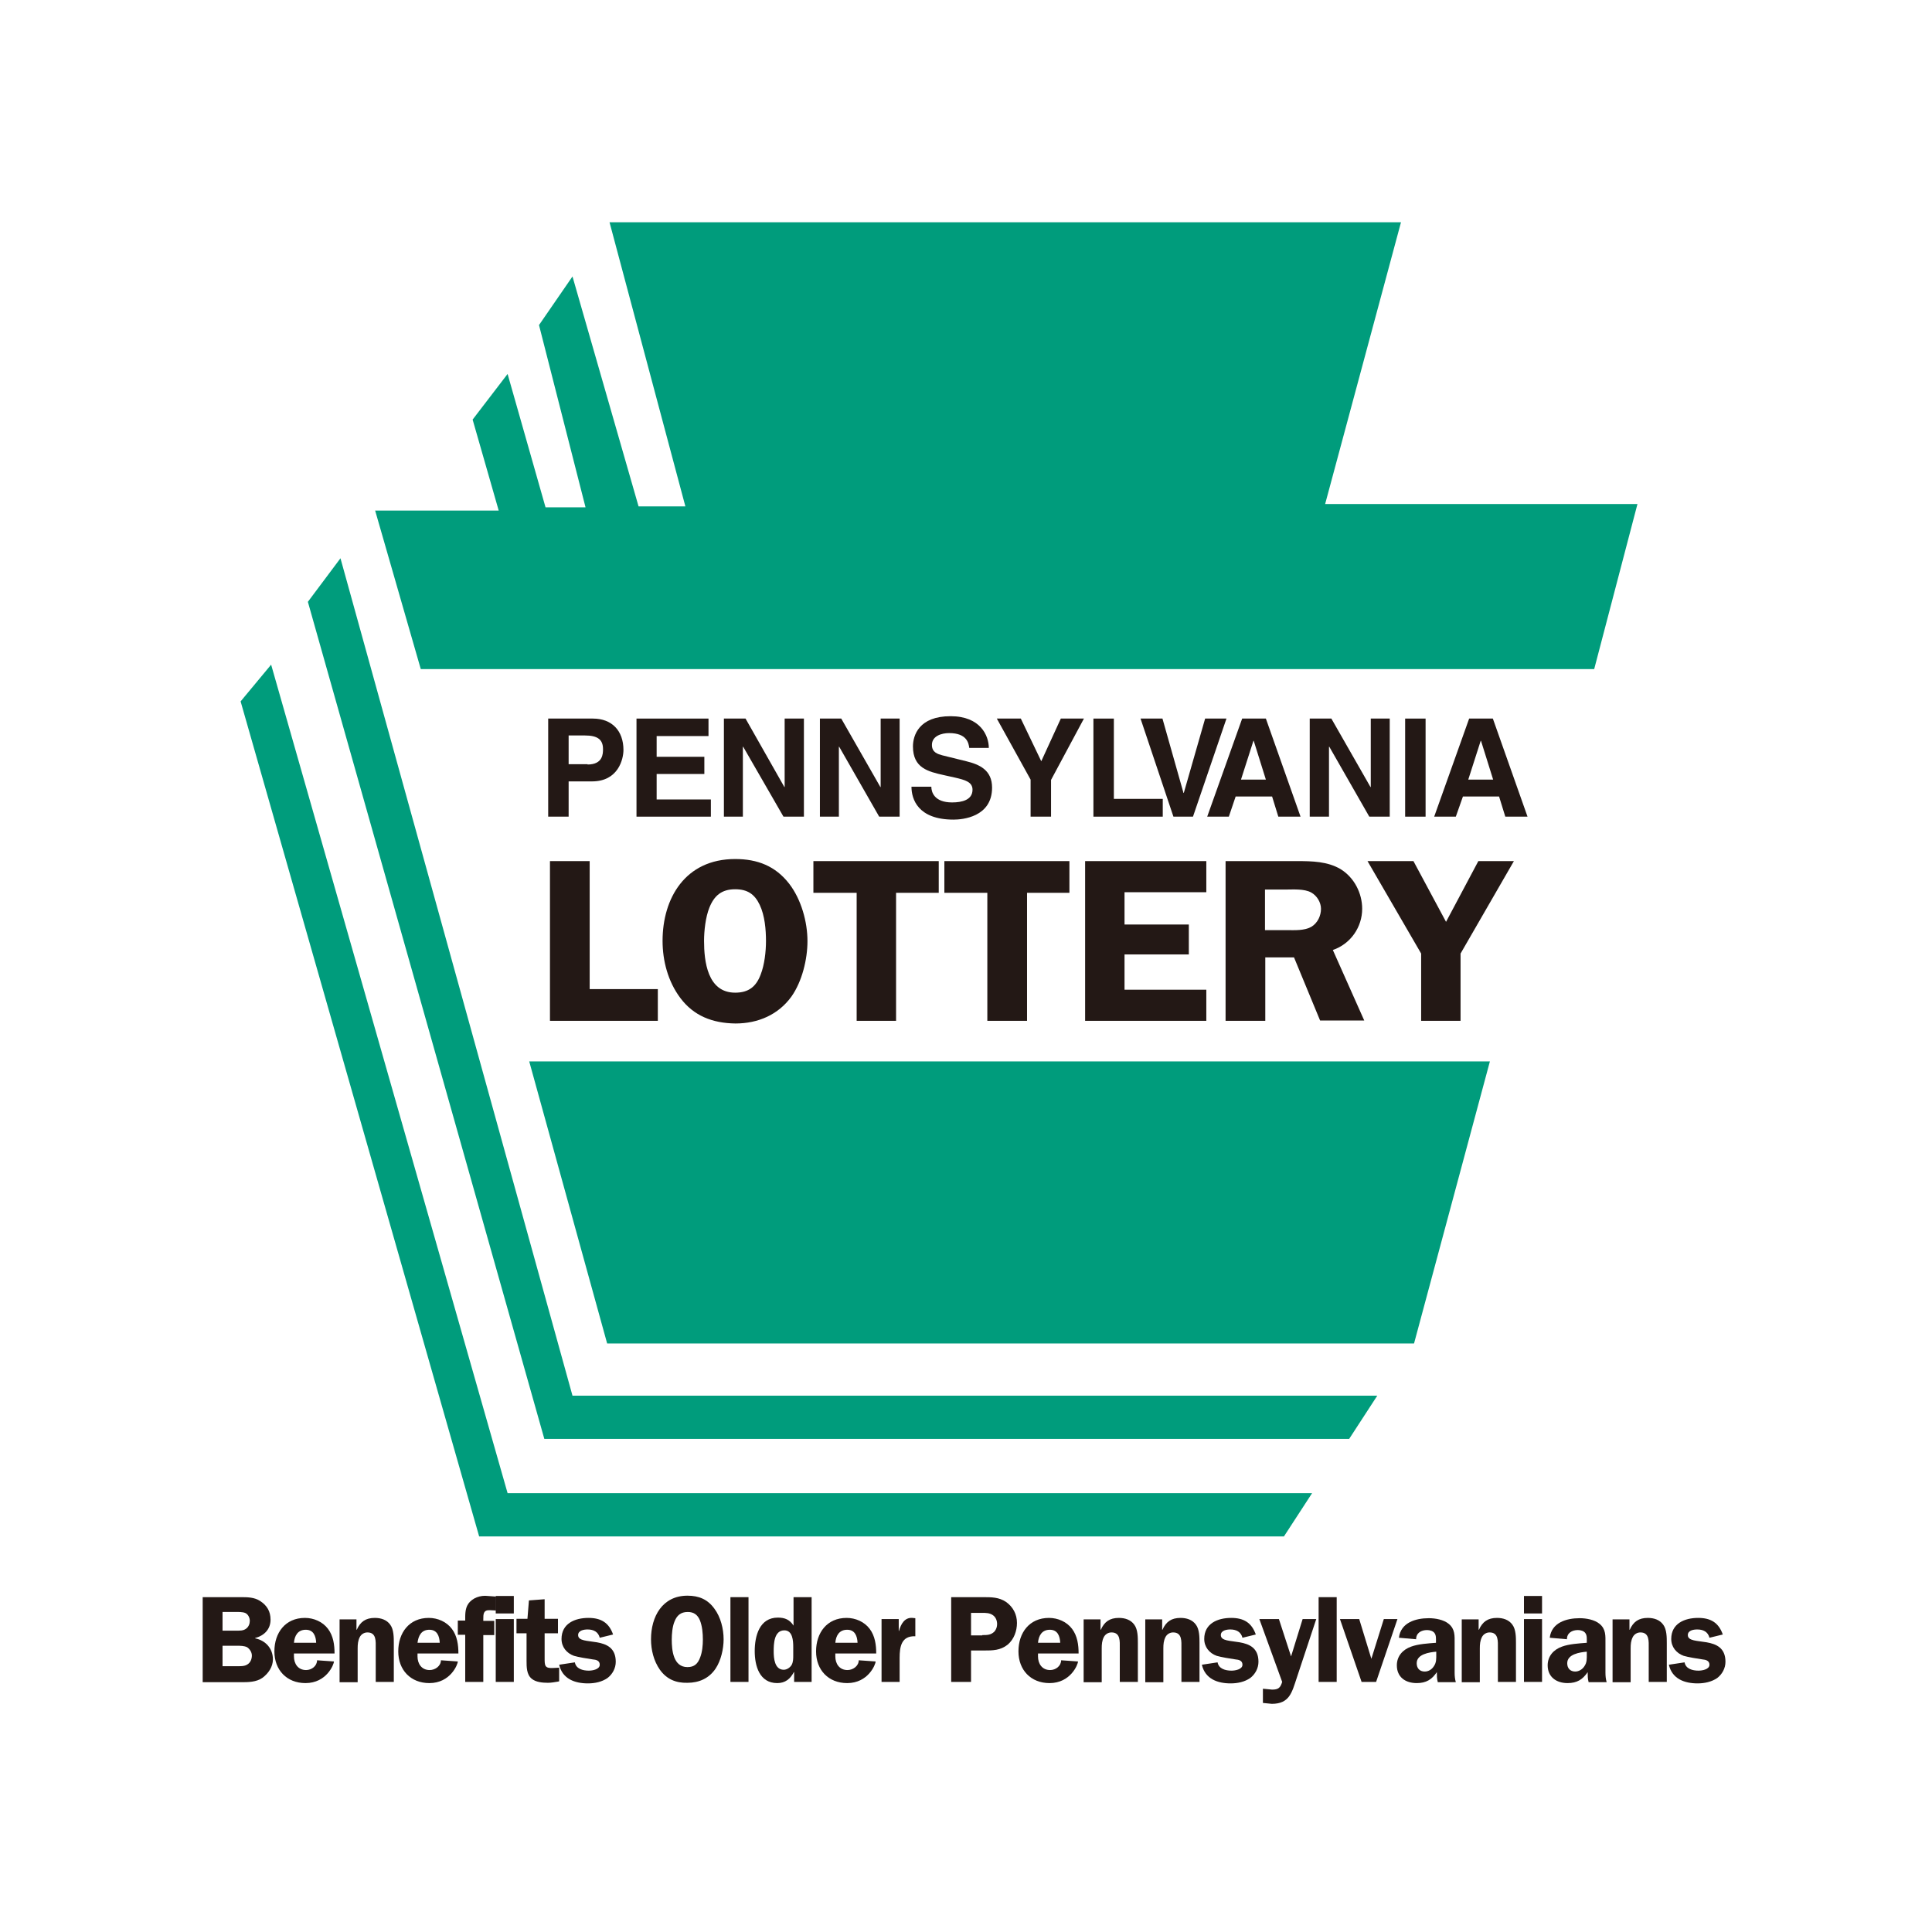 <?xml version="1.0" encoding="utf-8"?>
<!-- Generator: Adobe Illustrator 19.2.1, SVG Export Plug-In . SVG Version: 6.00 Build 0)  -->
<svg version="1.1" id="layer" xmlns="http://www.w3.org/2000/svg" xmlns:xlink="http://www.w3.org/1999/xlink" x="0px" y="0px"
	 viewBox="0 0 652 652" style="enable-background:new 0 0 652 652;" xml:space="preserve">
<style type="text/css">
	.st0{fill:#231815;}
	.st1{fill:#009C7C;}
</style>
<path class="st0" d="M191.9,275.6h-6.9v-33.1h15.1c6.4,0,10.3,4.1,10.3,10.6c0,3-1.7,10.6-10.6,10.6h-7.9V275.6z M198.3,258
	c5.2,0,5.2-3.7,5.2-5.2c0-3.2-1.8-4.6-6.1-4.6h-5.5v9.7H198.3z"/>
<polygon class="st0" points="239.1,248.4 221.6,248.4 221.6,255.4 237.7,255.4 237.7,261.2 221.6,261.2 221.6,269.8 239.9,269.8 
	239.9,275.6 214.8,275.6 214.8,242.5 239.1,242.5 "/>
<polygon class="st0" points="264.8,242.5 271.3,242.5 271.3,275.6 264.4,275.6 250.8,252 250.7,252 250.7,275.6 244.3,275.6 
	244.3,242.5 251.6,242.5 264.7,265.6 264.8,265.6 "/>
<polygon class="st0" points="297.2,242.5 303.6,242.5 303.6,275.6 296.7,275.6 283.2,252 283.1,252 283.1,275.6 276.7,275.6 
	276.7,242.5 283.9,242.5 297.1,265.6 297.2,265.6 "/>
<path class="st0" d="M314.3,265.5c0,1.8,1,5.3,7,5.3c3.3,0,6.9-0.8,6.9-4.3c0-2.6-2.5-3.3-6-4.1l-3.6-0.8
	c-5.4-1.2-10.5-2.4-10.5-9.7c0-3.7,2-10.2,12.7-10.2c10.1,0,12.9,6.6,12.9,10.7h-6.6c-0.2-1.5-0.7-5-6.8-5c-2.6,0-5.8,1-5.8,4
	c0,2.6,2.1,3.1,3.5,3.5l8.1,2c4.5,1.1,8.7,3,8.7,8.9c0,10-10.1,10.8-13,10.8c-12.1,0-14.2-7-14.2-11.1H314.3z"/>
<polygon class="st0" points="354.7,275.6 347.8,275.6 347.8,263.1 336.4,242.5 344.5,242.5 351.4,256.9 358,242.5 365.8,242.5 
	354.7,263.2 "/>
<polygon class="st0" points="375.9,269.6 392.4,269.6 392.4,275.6 369,275.6 369,242.5 375.9,242.5 "/>
<polygon class="st0" points="406.7,242.5 413.9,242.5 402.6,275.6 396,275.6 384.9,242.5 392.3,242.5 399.4,267.6 399.5,267.6 "/>
<path class="st0" d="M414.7,275.6h-7.3l11.8-33.1h8l11.7,33.1h-7.5l-2.1-6.8H417L414.7,275.6z M418.8,263.1h8.4l-4.1-13.1h-0.1
	L418.8,263.1z"/>
<polygon class="st0" points="462.6,242.5 469,242.5 469,275.6 462.1,275.6 448.6,252 448.5,252 448.5,275.6 442,275.6 442,242.5 
	449.3,242.5 462.5,265.6 462.6,265.6 "/>
<rect x="474.2" y="242.5" class="st0" width="6.9" height="33.1"/>
<path class="st0" d="M491.3,275.6H484l11.8-33.1h8l11.7,33.1H508l-2.1-6.8h-12.2L491.3,275.6z M495.5,263.1h8.4l-4.1-13.1h-0.1
	L495.5,263.1z"/>
<polygon class="st0" points="222,333.8 222,344.5 185.6,344.5 185.6,290.6 199,290.6 199,333.8 "/>
<path class="st0" d="M229.6,336.8c-4.2-5.6-6-12.6-6-19.3c0-14.3,7.6-27.6,24.5-27.6c7.6,0,13.6,2.4,18.2,8.3
	c4.1,5.3,6.2,12.9,6.2,19.4c0,6.1-1.8,13.6-5.4,18.7c-4.4,6.1-11.2,9.1-18.9,9.1C240.4,345.3,234.1,342.8,229.6,336.8 M239.4,306.3
	c-1.3,3.2-1.8,7.9-1.8,11.2c0,6.8,1.1,17.5,10.5,17.5c4.6,0,7.1-2.1,8.6-6.1c1.3-3.3,1.8-7.8,1.8-11.3c0-3.9-0.4-8.6-2.1-12.2
	c-1.7-3.6-4.1-5.3-8.3-5.3C243.5,300.1,241,302.3,239.4,306.3"/>
<polygon class="st0" points="316.8,301.3 302.4,301.3 302.4,344.5 289.1,344.5 289.1,301.3 274.5,301.3 274.5,290.6 316.8,290.6 "/>
<polygon class="st0" points="360.9,301.3 346.6,301.3 346.6,344.5 333.2,344.5 333.2,301.3 318.7,301.3 318.7,290.6 360.9,290.6 "/>
<polygon class="st0" points="379.5,301.1 379.5,312 401.2,312 401.2,322.1 379.5,322.1 379.5,334 407.1,334 407.1,344.5 
	366.2,344.5 366.2,290.6 407.1,290.6 407.1,301.1 "/>
<path class="st0" d="M427,344.5h-13.4v-53.9h24.1c5.1,0,10.3,0.1,14.7,2.7c4.7,2.9,7.3,8.2,7.3,13.4c0,6.1-3.8,11.8-9.9,13.9
	l10.6,23.8h-14.9l-8.8-21.3H427V344.5z M427,313.9h7.3c2.8,0,5.8,0.2,8.2-1.1c2.2-1.3,3.3-3.8,3.3-6.1c0-2.1-1.3-4.4-3.3-5.5
	c-2.3-1.3-6.1-1-8.6-1h-7V313.9z"/>
<polygon class="st0" points="492.9,321.8 492.9,344.5 479.6,344.5 479.6,321.8 461.5,290.6 477,290.6 488,311.1 498.9,290.6 
	510.9,290.6 "/>
<polygon class="st1" points="205.7,75 472.8,75 447.2,170.1 552.6,170.1 538,225.8 142,225.8 126.6,172.3 168.3,172.3 159.5,141.6 
	171.3,126.2 184.1,171.2 197.6,171.2 181.9,109.7 193.2,93.3 215.5,170.9 231.3,170.9 "/>
<polygon class="st1" points="477.2,453.4 502.8,358.2 178.6,358.2 204.9,453.4 "/>
<polygon class="st1" points="183.7,485.6 455.3,485.6 464.8,471 193.2,471 114.9,188.4 103.9,203.1 "/>
<polygon class="st1" points="161.7,518.5 433.3,518.5 442.8,503.9 171.3,503.9 91.5,224.3 81.2,236.7 "/>
<path class="st0" d="M81.2,539c2.3,0,4.6,0,6.6,1.3c2.3,1.5,3.5,3.5,3.5,6.3c0,3.3-2.2,5.4-5.2,6.2v0.1c3.5,0.7,6,3.4,6,7.1
	c0,2.5-1.5,4.7-3.5,6.2c-2.1,1.5-4.9,1.5-7.3,1.5H68.4V539H81.2z M75.1,550.3h4.5c1.2,0,2.5,0.1,3.5-0.7c0.8-0.6,1.2-1.6,1.2-2.6
	c0-1-0.5-2.1-1.4-2.6c-1-0.5-2.7-0.4-3.8-0.4h-4V550.3z M75.1,562.3h4.6c1.2,0,2.8,0.1,3.8-0.6c1-0.6,1.5-1.8,1.5-3
	c0-1.1-0.7-2.2-1.6-2.8c-1-0.5-2.3-0.5-3.4-0.5h-4.9V562.3z"/>
<path class="st0" d="M99.2,558l0,1c0,2.5,1.4,4.6,4.1,4.6c1.9,0,3.7-1.4,3.7-3.3l5.7,0.4c0,1-2.5,7.3-9.6,7.3
	c-6.3,0-10.5-4.4-10.5-10.7c0-6.3,3.7-11.3,10.3-11.3c3,0,6,1.3,7.8,3.7c1.8,2.4,2.2,5.4,2.2,8.3H99.2z M106.7,554.4
	c-0.1-2.3-0.9-4.4-3.5-4.4c-2.7,0-3.8,2-4,4.4H106.7z"/>
<path class="st0" d="M120.3,546.4v3.6h0.1c1.2-2.7,3-4,6.1-4c2,0,4,0.6,5.2,2.3c1.2,1.6,1.2,4.3,1.2,6.2v13.1h-6.1v-11.4
	c0-2.2,0.3-5.3-2.8-5.3c-1.1,0-2.1,0.6-2.6,1.6c-0.6,1.2-0.7,2.4-0.7,3.8v11.4h-6.1v-21.2H120.3z"/>
<path class="st0" d="M140.9,558l0,1c0,2.5,1.4,4.6,4.1,4.6c1.9,0,3.8-1.4,3.8-3.3l5.7,0.4c0,1-2.5,7.3-9.6,7.3
	c-6.3,0-10.5-4.4-10.5-10.7c0-6.3,3.7-11.3,10.3-11.3c3,0,6,1.3,7.8,3.7c1.8,2.4,2.2,5.4,2.2,8.3H140.9z M148.4,554.4
	c-0.1-2.3-0.9-4.4-3.5-4.4c-2.7,0-3.7,2-4,4.4H148.4z"/>
<path class="st0" d="M163.1,567.6H157v-15.9h-2.5v-4.8h2.5c0-1.8-0.1-4,1-5.6c1.4-2.1,4.2-3,6.6-2.7l2.8,0.2v4.7l-2.1-0.1
	c-2.2-0.1-2.2,1.3-2.2,3.1v0.5h3.7v4.8h-3.7V567.6z"/>
<path class="st0" d="M173.4,567.6h-6.1v-21.2h6.1V567.6z M173.4,544.5h-6.1v-5.9h6.1V544.5z"/>
<path class="st0" d="M174.3,551.2v-4.9h3.7l0.5-6.2l5.3-0.4v6.6h4.5v4.9h-4.5v8.4c0,2.5,0,3.5,3,3.3l1.9-0.1v4.6l-0.4,0.1
	c-1.2,0.2-2.3,0.4-3.4,0.4c-1.8,0-4.1-0.2-5.5-1.4c-1.7-1.4-1.7-4-1.7-6v-9.3H174.3z"/>
<path class="st0" d="M202.4,552.7c-0.5-2-2.1-2.8-4.1-2.8c-1.2,0-3.2,0.3-3.2,1.9c0,4,12.7-0.5,12.7,9c0,2.2-1.1,4.2-2.8,5.5
	c-1.9,1.3-4.2,1.8-6.6,1.8c-4.4,0-8.6-1.5-9.7-6.3l5.3-0.8c0.4,2.2,2.7,2.8,4.7,2.8c1.2,0,3.7-0.4,3.7-2c0-1.4-1.2-1.7-2.4-1.8
	c-1.5-0.2-5-0.8-6.3-1.2c-2.5-0.9-4.2-3-4.2-5.7c0-5.2,4.5-7.1,9.1-7.1c4.2,0,6.9,1.6,8.3,5.6L202.4,552.7z"/>
<path class="st0" d="M222.7,563.5c-2.1-3-3-6.7-3-10.3c0-7.6,3.8-14.7,12.3-14.7c3.8,0,6.8,1.2,9.1,4.4c2.1,2.8,3.1,6.8,3.1,10.3
	c0,3.3-0.9,7.2-2.7,9.9c-2.2,3.3-5.6,4.8-9.5,4.8C228.1,568,225,566.7,222.7,563.5 M227.6,547.3c-0.7,1.7-0.9,4.2-0.9,6
	c0,3.6,0.5,9.3,5.3,9.3c2.3,0,3.5-1.1,4.3-3.3c0.7-1.8,0.9-4.1,0.9-6c0-2.1-0.2-4.5-1-6.5c-0.8-1.9-2.1-2.8-4.1-2.8
	C229.7,544,228.4,545.2,227.6,547.3"/>
<rect x="246.5" y="539" class="st0" width="6.1" height="28.6"/>
<path class="st0" d="M268,567.6v-3.3h-0.1c-1.2,2.3-2.9,3.7-5.6,3.7c-6,0-7.6-5.8-7.6-10.8c0-5.1,1.6-11.3,7.8-11.3
	c2.4,0,4,0.7,5.3,2.7V539h6.1v28.6H268z M267.7,555.8c0-2.1-0.2-5.6-3-5.6c-3.5,0-3.6,4.6-3.6,7.1c0,2.3,0.3,6.2,3.4,6.2
	c1.1,0,2.2-0.8,2.7-1.7c0.5-1,0.5-2.1,0.5-3.1V555.8z"/>
<path class="st0" d="M281.9,558l0,1c0,2.5,1.4,4.6,4.1,4.6c1.9,0,3.8-1.4,3.8-3.3l5.7,0.4c0,1-2.5,7.3-9.6,7.3
	c-6.3,0-10.5-4.4-10.5-10.7c0-6.3,3.7-11.3,10.3-11.3c3,0,6,1.3,7.8,3.7c1.8,2.4,2.2,5.4,2.2,8.3H281.9z M289.4,554.4
	c-0.1-2.3-0.9-4.4-3.5-4.4c-2.7,0-3.8,2-4,4.4H289.4z"/>
<path class="st0" d="M303.3,546.4v4h0.1c0.6-2.3,1.9-4.6,4.5-4.4l1,0.1v6.1c-4.7-0.2-5.3,3.5-5.3,7.3v8.1h-6.1v-21.2H303.3z"/>
<path class="st0" d="M327.7,567.6H321V539h10.8c2.8,0,5.3,0,7.7,1.6c2.4,1.7,3.7,4.2,3.7,7.1c0,2.7-1,5.5-3.1,7.3
	c-2.5,2-5.1,2-8.1,2h-4.3V567.6z M331.5,551.8c1.6,0,2.9,0,4.1-1.2c0.6-0.7,0.9-1.6,0.9-2.5c0-1.1-0.4-2.3-1.4-3
	c-1.1-0.8-2.4-0.8-3.7-0.8h-3.7v7.6H331.5z"/>
<path class="st0" d="M350.3,558l0,1c0,2.5,1.4,4.6,4.1,4.6c1.9,0,3.7-1.4,3.7-3.3l5.7,0.4c0,1-2.5,7.3-9.6,7.3
	c-6.3,0-10.5-4.4-10.5-10.7c0-6.3,3.7-11.3,10.3-11.3c3,0,6,1.3,7.8,3.7c1.8,2.4,2.2,5.4,2.2,8.3H350.3z M357.8,554.4
	c-0.1-2.3-0.9-4.4-3.5-4.4c-2.7,0-3.8,2-4,4.4H357.8z"/>
<path class="st0" d="M371.4,546.4v3.6h0.1c1.2-2.7,3-4,6.1-4c2,0,4,0.6,5.2,2.3c1.2,1.6,1.2,4.3,1.2,6.2v13.1h-6.1v-11.4
	c0-2.2,0.3-5.3-2.8-5.3c-1.1,0-2.1,0.6-2.6,1.6c-0.6,1.2-0.7,2.4-0.7,3.8v11.4h-6.1v-21.2H371.4z"/>
<path class="st0" d="M392.2,546.4v3.6h0.1c1.2-2.7,3-4,6.1-4c2,0,4,0.6,5.2,2.3c1.2,1.6,1.2,4.3,1.2,6.2v13.1h-6.1v-11.4
	c0-2.2,0.3-5.3-2.8-5.3c-1.1,0-2.1,0.6-2.6,1.6c-0.6,1.2-0.7,2.4-0.7,3.8v11.4h-6.1v-21.2H392.2z"/>
<path class="st0" d="M419.3,552.7c-0.5-2-2.1-2.8-4.1-2.8c-1.2,0-3.2,0.3-3.2,1.9c0,4,12.7-0.5,12.7,9c0,2.2-1.1,4.2-2.8,5.5
	c-1.9,1.3-4.2,1.8-6.6,1.8c-4.4,0-8.6-1.5-9.7-6.3l5.3-0.8c0.4,2.2,2.7,2.8,4.7,2.8c1.2,0,3.7-0.4,3.7-2c0-1.4-1.2-1.7-2.4-1.8
	c-1.5-0.2-5-0.8-6.3-1.2c-2.5-0.9-4.2-3-4.2-5.7c0-5.2,4.5-7.1,9.1-7.1c4.2,0,6.9,1.6,8.3,5.6L419.3,552.7z"/>
<path class="st0" d="M437.6,566.3c-1.6,4.8-2.4,8.7-8.4,8.7l-3-0.3v-4.8l3.1,0.3c2.1,0,2.8-0.6,3.4-2.6l-7.7-21.2h6.6l4.1,12.6
	l3.9-12.6h4.6L437.6,566.3z"/>
<rect x="445" y="539" class="st0" width="6.1" height="28.6"/>
<polygon class="st0" points="464.4,567.6 459.5,567.6 452.2,546.4 458.7,546.4 462.8,559.8 467,546.4 471.6,546.4 "/>
<path class="st0" d="M485.2,567.6c-0.3-1.1-0.3-2.2-0.3-3.3c-1.7,2.5-3.6,3.7-6.8,3.7c-3.8,0-6.7-2-6.7-6c0-3.1,2-5.3,4.8-6.3
	c2.4-0.9,5.8-1.1,8.4-1.3v-0.5c0-0.9,0.1-2-0.5-2.8c-0.5-0.7-1.6-1-2.5-1c-2,0-3.7,1-3.7,3.1l-5.8-0.5c0.6-5.1,5.6-6.6,10.1-6.6
	c2.2,0,5,0.5,6.7,1.9c2.2,1.8,2,4.1,2,6.6v9.9c0,1.1,0.1,2.1,0.4,3.2H485.2z M484.7,557.4c-2.3,0.2-6.6,0.8-6.6,3.9
	c0,1.7,1,2.8,2.7,2.8c1.3,0,2.4-0.7,3.1-1.8c0.9-1.3,0.8-2.6,0.8-4.1V557.4z"/>
<path class="st0" d="M499,546.4v3.6h0.1c1.2-2.7,3-4,6.1-4c2,0,4,0.6,5.2,2.3c1.2,1.6,1.2,4.3,1.2,6.2v13.1h-6.1v-11.4
	c0-2.2,0.3-5.3-2.8-5.3c-1.1,0-2.1,0.6-2.6,1.6c-0.6,1.2-0.7,2.4-0.7,3.8v11.4h-6.1v-21.2H499z"/>
<path class="st0" d="M520.4,567.6h-6.1v-21.2h6.1V567.6z M520.4,544.5h-6.1v-5.9h6.1V544.5z"/>
<path class="st0" d="M536.1,567.6c-0.3-1.1-0.3-2.2-0.3-3.3c-1.7,2.5-3.6,3.7-6.8,3.7c-3.7,0-6.7-2-6.7-6c0-3.1,2-5.3,4.8-6.3
	c2.4-0.9,5.8-1.1,8.4-1.3v-0.5c0-0.9,0.1-2-0.5-2.8c-0.5-0.7-1.6-1-2.5-1c-2,0-3.7,1-3.7,3.1l-5.8-0.5c0.6-5.1,5.6-6.6,10.1-6.6
	c2.2,0,5,0.5,6.7,1.9c2.2,1.8,2,4.1,2,6.6v9.9c0,1.1,0.1,2.1,0.4,3.2H536.1z M535.5,557.4c-2.3,0.2-6.6,0.8-6.6,3.9
	c0,1.7,1,2.8,2.7,2.8c1.2,0,2.4-0.7,3.1-1.8c0.9-1.3,0.8-2.6,0.8-4.1V557.4z"/>
<path class="st0" d="M549.9,546.4v3.6h0.1c1.2-2.7,3-4,6.1-4c2,0,4,0.6,5.2,2.3c1.2,1.6,1.2,4.3,1.2,6.2v13.1h-6.1v-11.4
	c0-2.2,0.3-5.3-2.8-5.3c-1.1,0-2.1,0.6-2.6,1.6c-0.6,1.2-0.7,2.4-0.7,3.8v11.4h-6.1v-21.2H549.9z"/>
<path class="st0" d="M576.9,552.7c-0.5-2-2.1-2.8-4.1-2.8c-1.3,0-3.2,0.3-3.2,1.9c0,4,12.7-0.5,12.7,9c0,2.2-1.1,4.2-2.8,5.5
	c-1.9,1.3-4.3,1.8-6.6,1.8c-4.4,0-8.6-1.5-9.7-6.3l5.3-0.8c0.4,2.2,2.7,2.8,4.7,2.8c1.2,0,3.7-0.4,3.7-2c0-1.4-1.3-1.7-2.4-1.8
	c-1.5-0.2-5-0.8-6.3-1.2c-2.5-0.9-4.2-3-4.2-5.7c0-5.2,4.5-7.1,9.1-7.1c4.2,0,6.9,1.6,8.3,5.6L576.9,552.7z"/>
</svg>
